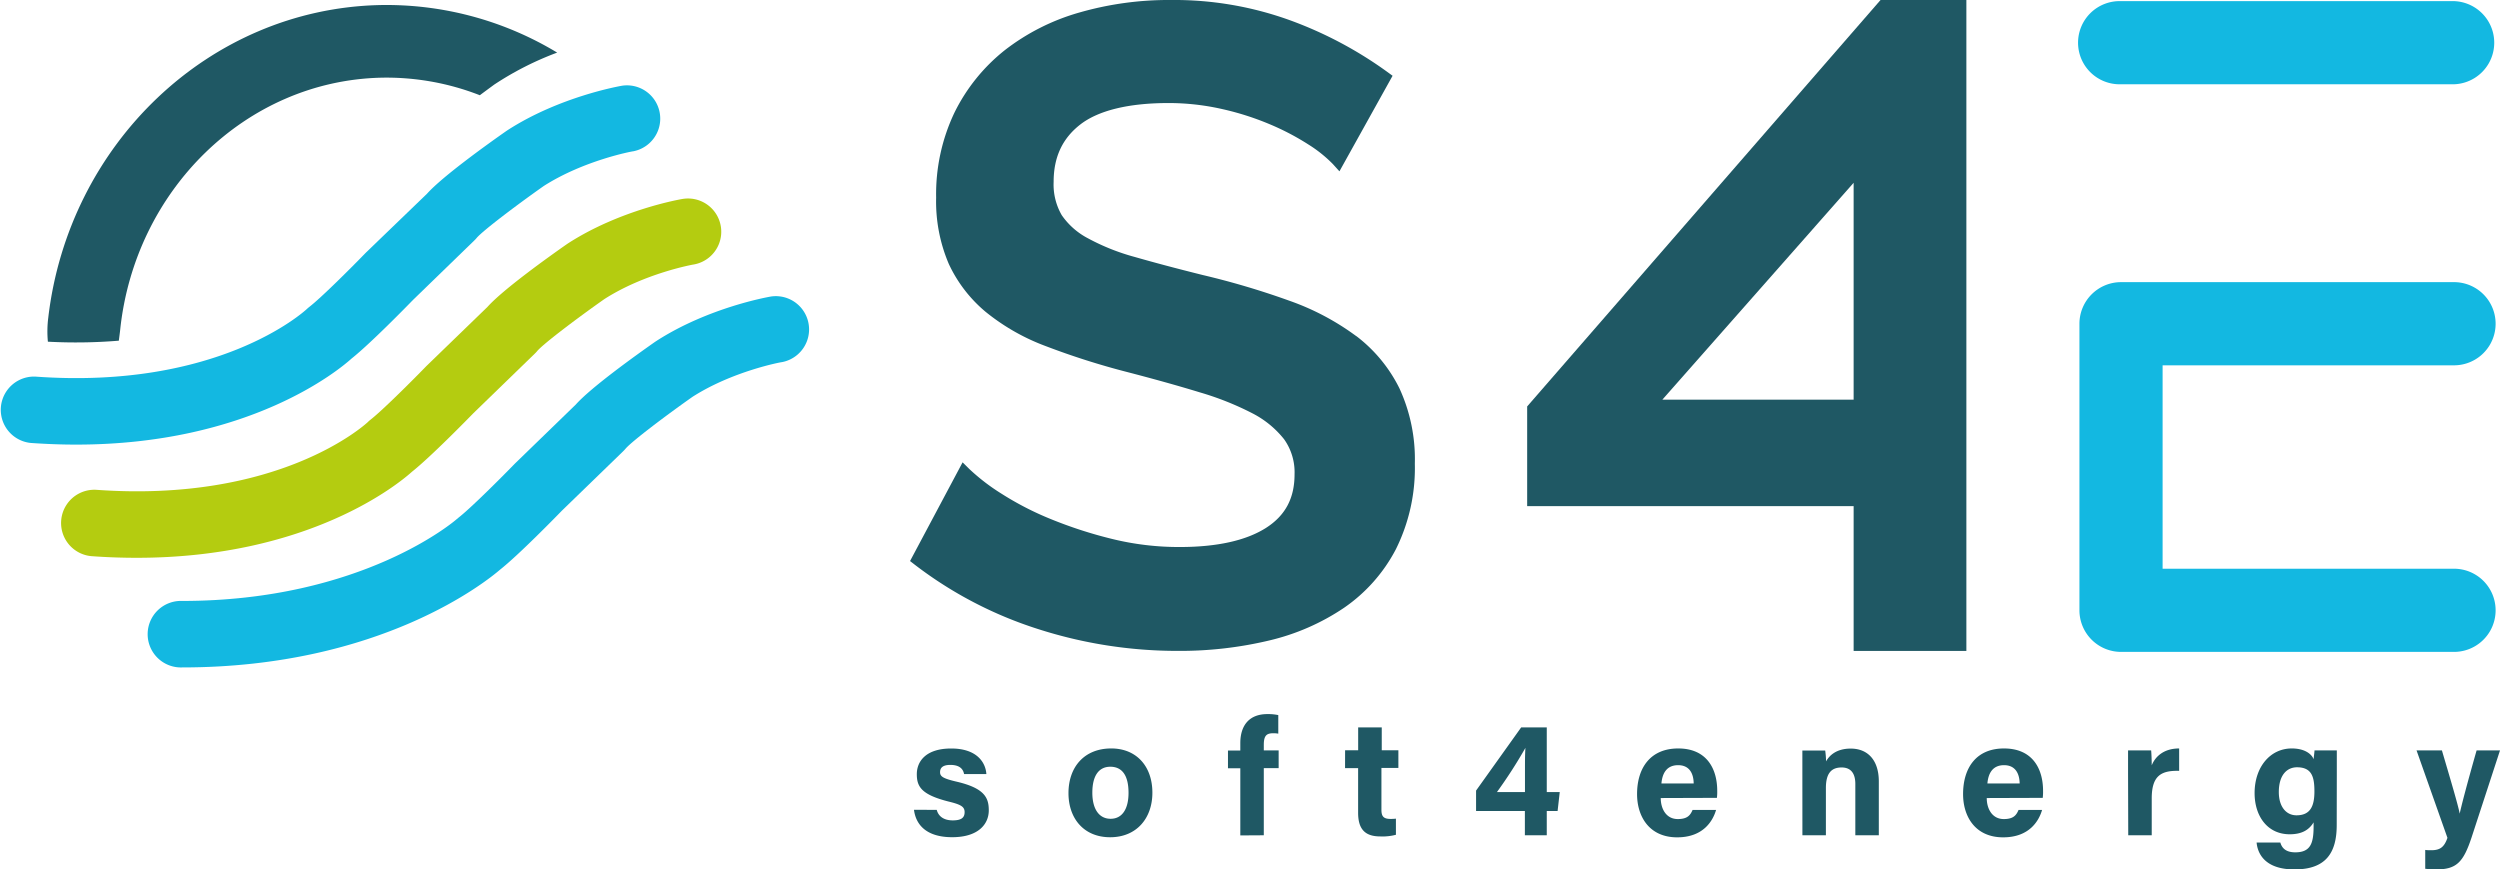 <svg xmlns="http://www.w3.org/2000/svg" viewBox="0 0 547.06 190.25"><g id="Calque_2" data-name="Calque 2"><g id="Calque_1-2" data-name="Calque 1"><path d="M537,18.44H464.13a9.1,9.1,0,1,1,0-18.19H537a9.1,9.1,0,0,1,0,18.19Z" style="fill:#13b8e1"/><path d="M537,142.65H464.13a9.11,9.11,0,0,1-9.1-9.1V70.84a9.11,9.11,0,0,1,9.1-9.1H537a9.1,9.1,0,0,1,0,18.2H473.23v44.51H537a9.1,9.1,0,0,1,0,18.2Z" style="fill:#13b8e1"/><path d="M296.79,73.56a55.4,55.4,0,0,0-14.61-7.74,173.18,173.18,0,0,0-19-5.64c-5.78-1.44-10.62-2.73-14.83-3.94a47.62,47.62,0,0,1-10.29-4.1,15.92,15.92,0,0,1-5.73-5.06,13.41,13.41,0,0,1-1.77-7.28c0-5.41,1.91-9.51,5.84-12.56s10.51-4.69,19.27-4.69a52.84,52.84,0,0,1,11.75,1.31A61.42,61.42,0,0,1,278,27.25a55.29,55.29,0,0,1,8.36,4.4,28.84,28.84,0,0,1,5.32,4.27l1.42,1.57,11.63-20.91-1.18-.86a87.13,87.13,0,0,0-21-11.19A74.45,74.45,0,0,0,256.25,0a70.82,70.82,0,0,0-20.13,2.76A48,48,0,0,0,219.85,11a39.9,39.9,0,0,0-11,13.66,41.5,41.5,0,0,0-4,18.58,34.75,34.75,0,0,0,2.76,14.49,30.28,30.28,0,0,0,8.06,10.5,46.59,46.59,0,0,0,13.09,7.48,165.26,165.26,0,0,0,18.05,5.74c5.84,1.52,11.15,3,15.78,4.42a64.41,64.41,0,0,1,11.52,4.6A21.16,21.16,0,0,1,281,96.13a12.46,12.46,0,0,1,2.28,7.66c0,5.22-2,9-6.22,11.71-4.36,2.78-10.72,4.2-18.9,4.2a61.23,61.23,0,0,1-14.9-1.79,95.4,95.4,0,0,1-13.41-4.36A66.62,66.62,0,0,1,219.1,108a44.69,44.69,0,0,1-7-5.38l-1.46-1.45-11.5,21.6,1.11.86a88.22,88.22,0,0,0,26.84,14,99.5,99.5,0,0,0,30.7,4.8,84.15,84.15,0,0,0,19.87-2.26A49.55,49.55,0,0,0,294.11,133a35.4,35.4,0,0,0,11.34-12.81,39.89,39.89,0,0,0,4.15-18.72A37.08,37.08,0,0,0,306.24,85a32.41,32.41,0,0,0-9.45-11.46" style="fill:#1f5864"/><path d="M411.51,0,334.18,88.94v21.82h71.44v31.68h24.67V0Zm-5.89,87.46H363.76L405.62,40Z" style="fill:#1f5864"/><path d="M528.8,164.21l6.76,19.13c-.7,2.06-1.65,2.71-3.53,2.71-.42,0-1,0-1.33-.07v4.13c.89.1,1.95.14,2.4.14,4.46,0,5.94-1.6,7.72-6.94l6.24-19.1h-5.12c-2.22,7.81-3.3,12-3.7,13.84h0c-.3-1.72-2-7.43-3.89-13.84Zm-26.16,3.69c3.26,0,3.81,2.14,3.81,5.27s-.82,5.24-3.92,5.24c-2.27,0-3.87-1.89-3.87-5.08,0-3.71,1.75-5.43,4-5.43m8.69,1.64c0-1.79,0-3.67,0-5.33h-4.88c0,.3-.16,1.43-.2,1.94-.28-.87-1.61-2.37-4.79-2.37-4.65,0-8.12,4-8.12,9.78,0,5,2.79,9,7.68,9,2.73,0,4.26-1,5.23-2.61v.88c0,3.64-.63,5.68-4,5.68-2,0-2.92-.87-3.28-2.15H493.8c.18,2.1,1.52,5.89,8.29,5.89,7,0,9.24-3.77,9.24-9.73Zm-45.64,13.24h5.14v-8.1c0-5.09,2.23-6.09,6-6v-4.9c-3.16,0-5.14,1.57-6,3.69,0-1-.07-2.84-.13-3.26h-5.05c0,1.55,0,3.19,0,5Zm-30.82-11.34h0c.2-2.29,1.19-4,3.65-4s3.37,1.82,3.41,4ZM447,174.59a10.91,10.91,0,0,0,.07-1.56c0-4.64-2.17-9.25-8.55-9.25-6,0-8.95,4.16-8.95,10,0,4.88,2.65,9.45,8.77,9.45,5.83,0,7.86-3.73,8.52-6h-5.15c-.48,1.13-1.09,2-3.23,2-2.56,0-3.73-2.27-3.73-4.6Zm-52.59,8.19h5.14V172.43c0-3.28,1.25-4.49,3.44-4.49s3,1.51,3,3.6v11.24h5.14V171c0-4.67-2.42-7.19-6.15-7.19-3.25,0-4.75,1.63-5.39,2.8a21.08,21.08,0,0,0-.19-2.37h-5c0,1.37,0,3.1,0,4.68Zm-30.85-11.34h0c.2-2.29,1.19-4,3.66-4s3.37,1.82,3.4,4Zm12.14,3.15a10.91,10.91,0,0,0,.07-1.56c0-4.64-2.17-9.25-8.54-9.25-6,0-9,4.16-9,10,0,4.88,2.66,9.45,8.77,9.45,5.83,0,7.86-3.73,8.52-6h-5.14c-.49,1.13-1.1,2-3.24,2-2.56,0-3.73-2.27-3.73-4.6Zm-42-1.27h-6.13a104.19,104.19,0,0,0,6.23-9.67c-.1,1.48-.1,2.91-.1,5.47Zm4.77,9.46v-5.31h2.37l.47-4.15h-2.84V159.17h-5.6L323,173v4.47h10.68v5.31Zm-44.14-14.7h2.86v9.76c0,3.25,1.2,5.19,4.82,5.19a11.52,11.52,0,0,0,3.45-.36v-3.53a10.07,10.07,0,0,1-1.17.06c-1.53,0-2-.55-2-2v-9.16H306v-3.87h-3.64v-5H297.2v5h-2.86Zm-17.78,14.7v-14.7h3.25v-3.87h-3.25V163c0-2,.57-2.55,2.09-2.55a6.42,6.42,0,0,1,1.08.09v-4.06a10.78,10.78,0,0,0-2.39-.22c-4,0-5.92,2.51-5.92,6.35v1.63h-2.7v3.87h2.7v14.7Zm-33.6-15c2.56,0,4,1.84,4,5.72,0,3.55-1.4,5.67-3.92,5.67s-4-2.12-4-5.7c0-3.92,1.56-5.69,3.94-5.69m.2-4c-5.89,0-9.36,4.05-9.36,9.78,0,5.54,3.36,9.65,9.12,9.65s9.24-4.13,9.24-9.75c0-5.82-3.53-9.68-9-9.68M200,177.2h0c.41,3.29,2.73,6,8.37,6s8-2.8,8-5.88c0-2.72-.88-4.84-7.07-6.28-3-.7-3.59-1.15-3.59-2.07s.55-1.59,2.25-1.59c2.41,0,2.87,1.29,3,2h4.88c-.16-2.52-2.06-5.59-7.69-5.59s-7.53,2.89-7.53,5.62,1,4.49,7,6c2.66.65,3.46,1.12,3.46,2.31s-.69,1.8-2.59,1.8-3.12-.83-3.51-2.3Z" style="fill:#1f5864"/><path d="M39.86,146.05a7.28,7.28,0,1,1,0-14.55c39.52,0,59.87-17.71,60.07-17.89l.42-.35c2.46-1.9,8.82-8.21,12.25-11.74l.16-.16L126,88.52c3.4-3.8,13.17-10.79,17.32-13.7l.21-.14c11.4-7.39,24.58-9.69,25.14-9.79a7.28,7.28,0,0,1,2.45,14.35c-.24,0-10.83,2-19.56,7.58-6,4.22-13.32,9.77-14.67,11.36-.17.2-.35.39-.54.58l-13.41,13c-1.27,1.31-9.44,9.68-13.51,12.89C106.7,127,83.43,146.05,39.86,146.05Z" style="fill:#13b8e1"/><path d="M29.92,122.06c-3.18,0-6.48-.11-9.92-.36a7.28,7.28,0,0,1,1.05-14.52c39.87,2.88,58.65-14.09,59.43-14.81A6.06,6.06,0,0,1,81,91.9c2.46-1.89,8.81-8.2,12.24-11.73l.16-.16,13.27-12.85c3.39-3.79,13.17-10.79,17.31-13.69l.22-.15c11.39-7.39,24.58-9.69,25.13-9.78a7.27,7.27,0,1,1,2.45,14.34h0c-.1,0-10.77,1.93-19.56,7.59-6,4.22-13.32,9.76-14.67,11.35a6,6,0,0,1-.54.58l-13.4,13c-1.27,1.3-9.37,9.59-13.46,12.83C87.37,105.74,67.73,122.06,29.92,122.06Z" style="fill:#b4cc10"/><path d="M16.67,97.29c-3.18,0-6.48-.12-9.92-.36a7.28,7.28,0,0,1,1-14.52c39.86,2.88,58.65-14.09,59.43-14.82.18-.17.34-.3.54-.46,2.46-1.9,8.82-8.21,12.24-11.74a1.21,1.21,0,0,0,.16-.16L93.44,42.39c3.4-3.79,13.17-10.79,17.31-13.69l.22-.15c11.39-7.39,24.58-9.69,25.13-9.79a7.28,7.28,0,0,1,2.45,14.35c-.23,0-10.82,2-19.56,7.59-6,4.22-13.31,9.76-14.67,11.35a5.89,5.89,0,0,1-.54.58l-13.4,13c-1.27,1.31-9.37,9.6-13.46,12.84C74.12,81,54.48,97.29,16.67,97.29Z" style="fill:#13b8e1"/><path d="M26,74.55c.24-1.79.29-2.3.29-2.3C29.47,41.61,53.8,17.7,83.38,17A56.17,56.17,0,0,1,105,20.84c1.12-.84,2.13-1.58,2.92-2.16l.23-.17a67.92,67.92,0,0,1,13.77-7A72.2,72.2,0,0,0,83,1.11C45.74,2,15,31.5,10.56,69.54a23.69,23.69,0,0,0-.08,5.23A114.34,114.34,0,0,0,26,74.55Z" style="fill:#1f5864"/></g></g></svg>